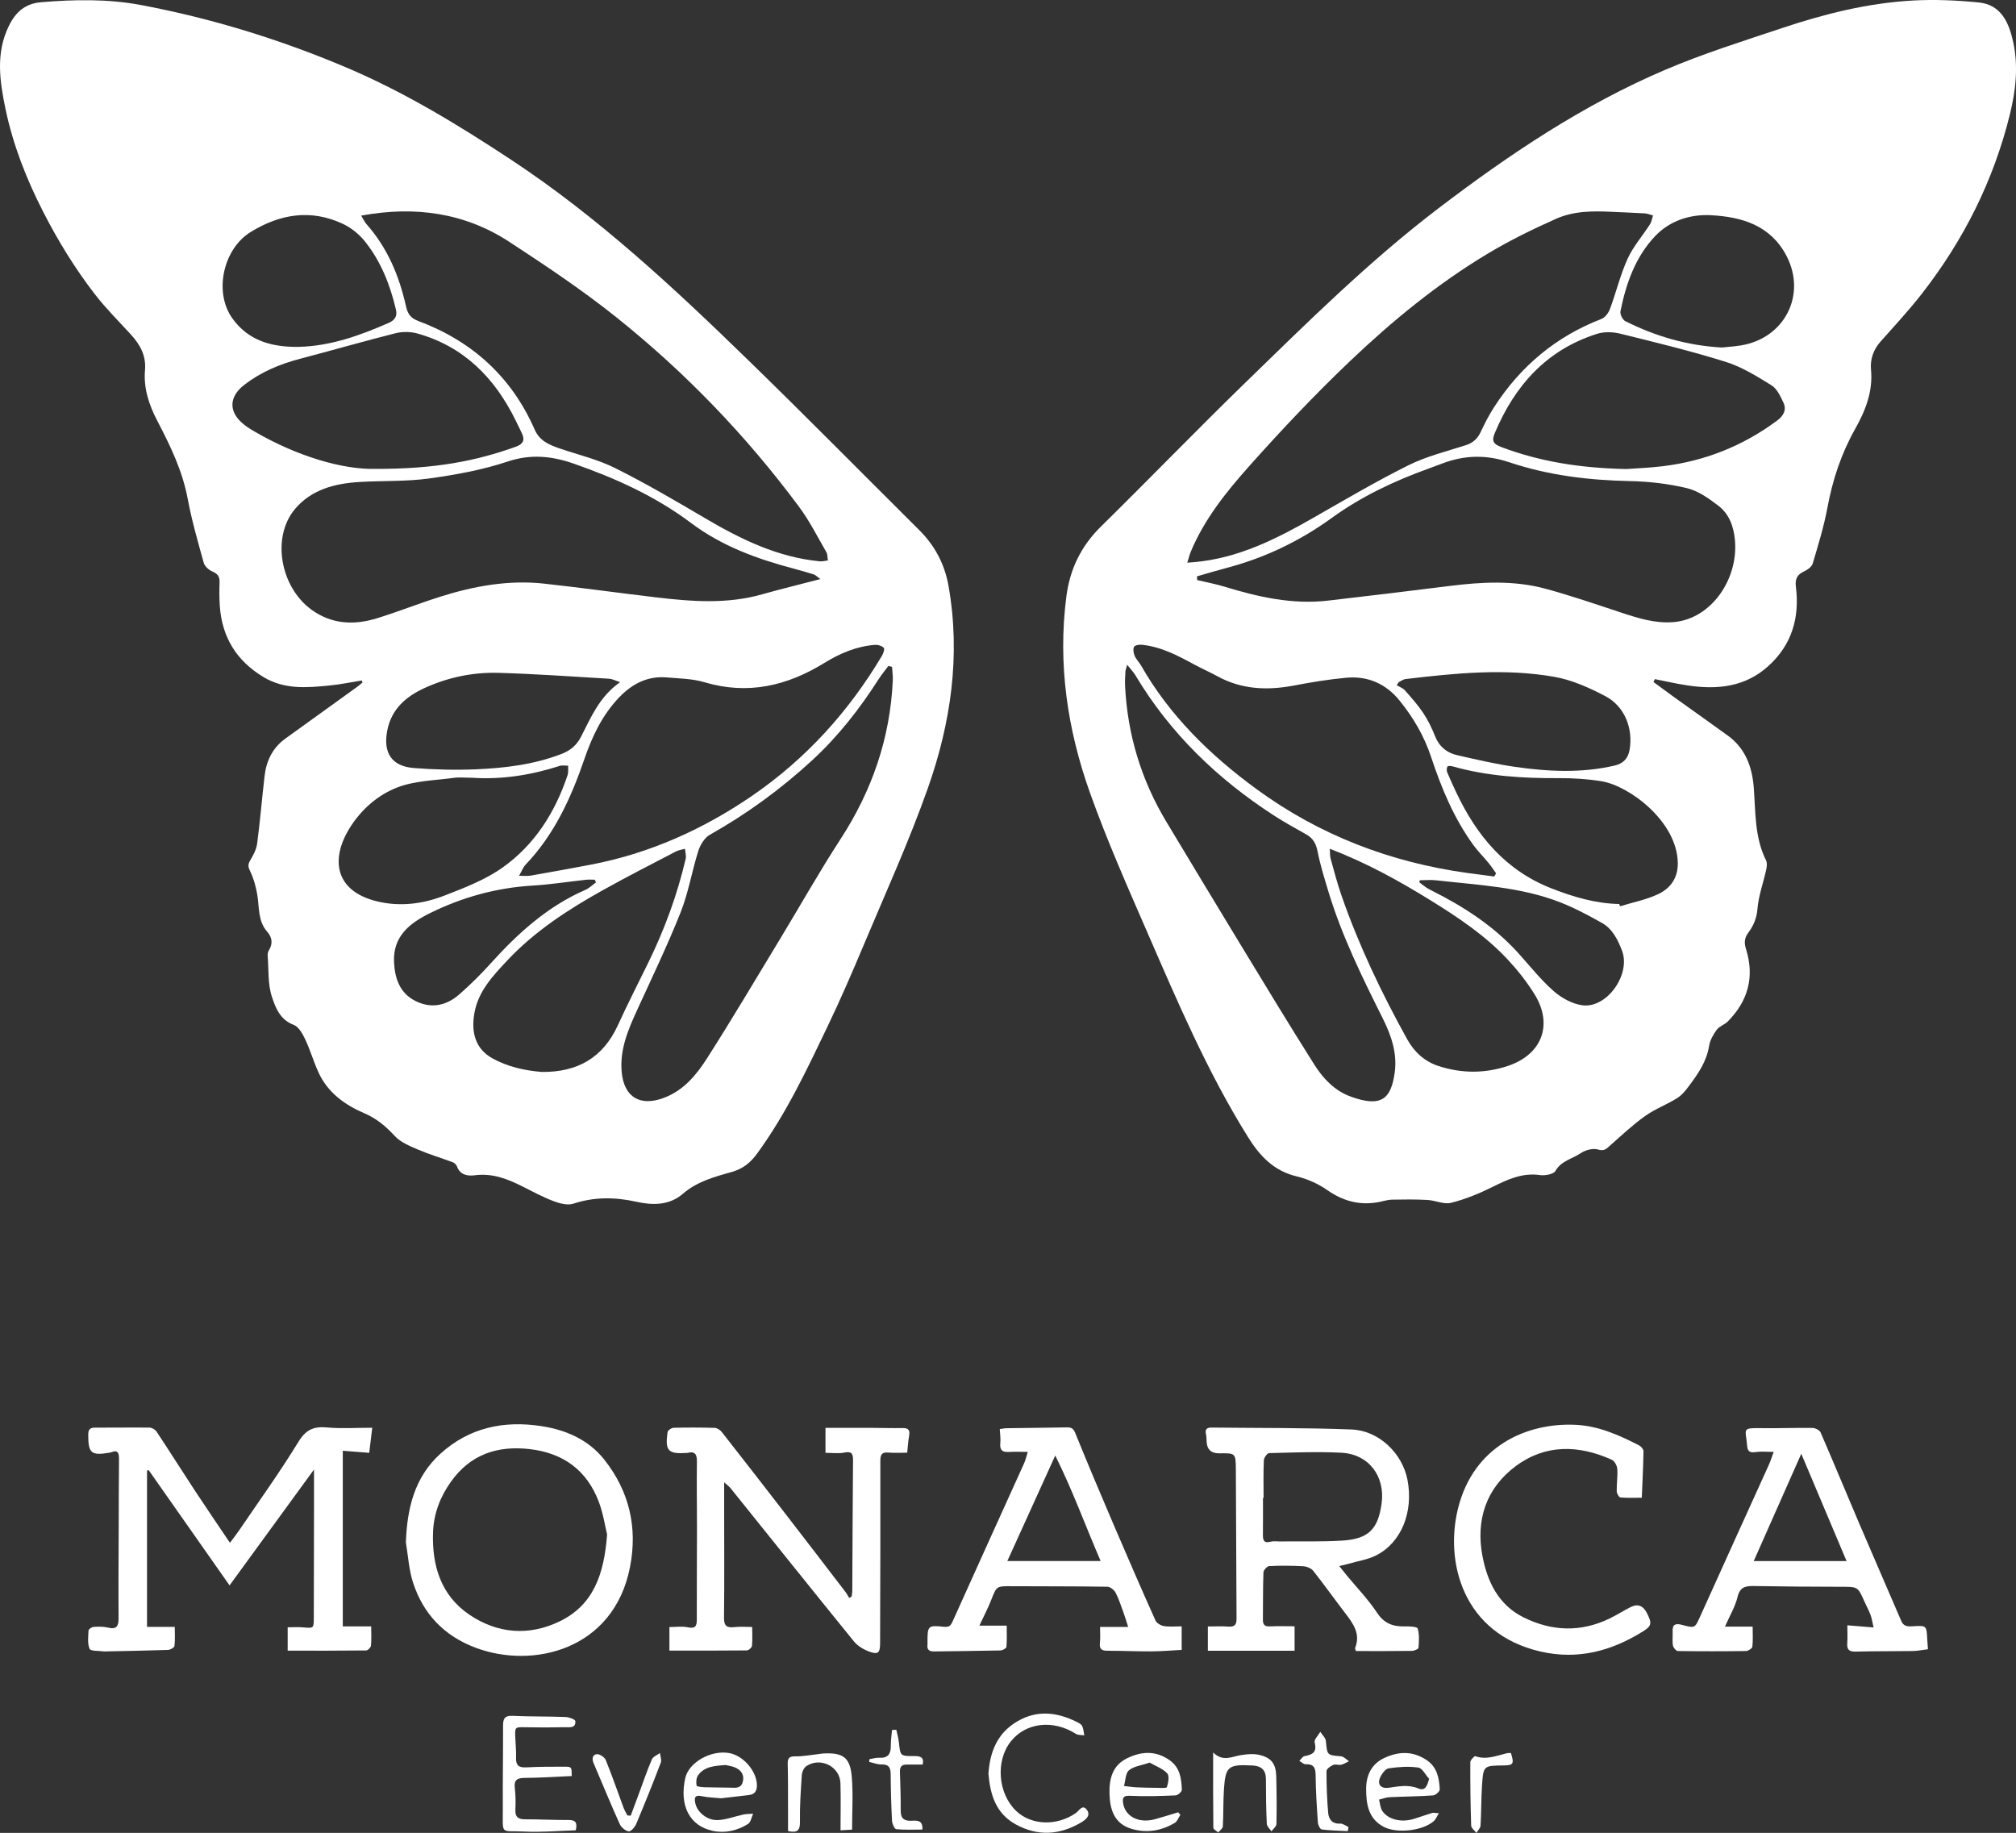 <svg xmlns="http://www.w3.org/2000/svg" id="Layer_1" viewBox="0 0 1123.95 1021.84"><rect x="0" y="0" width="1123.95" height="1021.84" fill="#333333" stroke="none"/><defs><style>      .cls-1 {        fill: #fff;      }    </style></defs><path class="cls-1" d="M921.83,380.22c3.95,2.89,7.87,5.82,11.85,8.68,9.87,7.09,19.81,14.08,29.64,21.22,9.8,7.12,13.54,17.45,14.43,28.96,1.05,13.73.42,27.68,6.83,40.53.71,1.43.48,3.57.11,5.25-1.6,7.28-4.27,14.44-4.87,21.78-.43,5.21-2.18,9.4-5.02,13.18-2.34,3.1-2.46,5.83-1.38,9.26,4.87,15.52,1.16,29-10.2,40.43-1.78,1.79-4.66,2.62-6.1,4.57-1.94,2.63-3.77,5.81-4.27,8.97-1.37,8.71-6.13,15.55-11.15,22.28-1.9,2.55-4.03,5.23-6.66,6.87-5.8,3.62-12.39,6.06-17.92,10.01-6.9,4.92-13.12,10.81-19.5,16.44-2.02,1.78-3.21,3.27-6.71,2.2-2.84-.86-7.13.32-9.76,2.11-4.65,3.16-10.74,4.14-13.99,9.85-1.06,1.86-5.79,2.69-8.6,2.29-10.07-1.44-18.37,2.6-26.96,6.85-7.22,3.58-14.85,6.68-22.64,8.62-3.99.99-8.71-1.36-13.13-1.6-6.58-.36-13.2-.29-19.8-.17-2.3.04-4.59.8-6.87,1.26-10.74,2.16-20.2-.29-29.25-6.62-5.02-3.52-11.06-6.19-17.03-7.62-12.72-3.05-20.48-11.3-27.07-21.85-22.59-36.18-39.23-75.26-56.17-114.19-11.16-25.65-22.5-51.3-31.9-77.61-12.63-35.35-18.1-71.94-13.23-109.63,1.98-15.29,8.19-28.08,19.27-38.98,26.96-26.51,53.24-53.72,80.35-80.07,34.75-33.78,69.23-67.95,107.87-97.39,39.44-30.04,80.56-57.65,126.36-77.18,21.24-9.06,43.4-16,65.34-23.33,23.58-7.88,47.7-13.9,72.61-15.29,12.24-.69,24.65-.13,36.87,1.07,12.65,1.24,16.91,11.57,19.2,22.05,2.96,13.54,1.42,27.15-1.9,40.57-9.09,36.79-25.74,69.89-48.96,99.69-7.23,9.27-15.24,17.95-23.08,26.73-4.06,4.55-5.87,10.01-5.33,15.67,1.16,12.32-3.19,23-8.93,33.22-7.68,13.68-12.48,28.18-15.34,43.58-1.96,10.57-5.16,20.92-8.21,31.25-.53,1.79-2.82,3.51-4.7,4.36-3.95,1.79-5.25,4.18-4.7,8.63,2.14,17.15-2.16,32.24-15.32,44.18-13.01,11.81-28.57,13.26-44.97,10.84-6.15-.91-12.23-2.34-18.34-3.53l-.79,1.59.02.02ZM661.93,313.69c2.25-.18,3.23-.25,4.2-.33,24.21-2.2,45.26-12.79,65.91-24.59,17.62-10.07,35.13-20.4,53.28-29.43,10.04-5,21.26-7.7,32.02-11.19,3.97-1.29,6.44-3.63,8.19-7.37,2.25-4.82,4.71-9.58,7.6-14.04,14.67-22.6,34.33-39.12,59.61-48.89,2.04-.79,4.01-3.34,4.81-5.51,3.46-9.3,5.77-19.08,9.86-28.07,3.12-6.87,8.33-12.76,12.46-19.2.92-1.43,1.17-3.28,1.72-4.93-1.53-.41-3.03-1.08-4.58-1.18-5.98-.38-11.98-.53-17.97-.84-10.74-.56-21.62-.56-31.49,3.85-13.02,5.81-25.92,12.12-38.13,19.45-27.94,16.75-53.09,37.39-76.61,59.76-19.63,18.67-38.3,38.43-56.33,58.66-12.81,14.37-24.99,29.54-32.57,47.65-.72,1.73-1.16,3.59-1.99,6.22v-.02ZM667.34,321.31c.03.69.06,1.38.09,2.07,5.1,1.22,10.28,2.17,15.28,3.7,18.76,5.73,37.72,10.04,57.52,7.78,22.67-2.59,45.32-5.36,67.96-8.19,17.97-2.25,35.98-3.21,53.62,1.59,14.28,3.89,28.31,8.74,42.38,13.38,9.38,3.09,18.72,6.01,28.79,5.19,20.99-1.7,36.38-23.92,34.25-45.99-.72-7.48-3.24-14.28-9.11-18.81-5.31-4.09-11.27-8.34-17.59-9.87-10.42-2.51-21.34-3.74-32.08-3.96-22.82-.48-45.33-3.21-66.87-10.45-13-4.37-24.98-4.08-37.37.61-2.65,1-5.3,1.99-7.96,2.95-19.04,6.87-37.29,15.51-53.67,27.37-18.07,13.08-37.66,22.43-59.15,28.06-5.39,1.41-10.72,3.03-16.07,4.56h-.02ZM628.4,370.61c-.58,2.22-.92,3-.96,3.79-.13,2.66-.33,5.33-.2,7.98,1.36,27.14,8.99,52.4,22.99,75.7,13.47,22.4,26.95,44.8,40.53,67.14,13.93,22.9,27.78,45.84,42.11,68.48,4.82,7.61,11.22,14.36,19.97,17.57,17.31,6.35,22.65,1.38,24.72-13.19,1.54-10.88-1.91-20.82-6.63-30.28-11.46-22.93-22.79-45.91-30.25-70.54-2.26-7.47-4.6-14.95-6.11-22.58-.86-4.33-2.48-7.35-6.28-9.48-6.1-3.41-12.23-6.8-18.1-10.6-31.46-20.37-57.84-45.78-77.19-78.14-1.05-1.76-2.54-3.26-4.59-5.85h0ZM833.09,488.64c.33-.58.67-1.17,1-1.75-1.4-1.95-2.71-3.98-4.23-5.84-2.74-3.34-5.85-6.39-8.38-9.87-10.9-14.96-17.88-31.84-23.66-49.28-3.81-11.51-9.85-21.8-17.42-31.19-7.68-9.53-17.82-13.99-29.9-12.87-9.75.9-19.47,2.51-29.1,4.34-14.85,2.81-29.14,2.26-42.7-5.19-4.23-2.32-8.68-4.24-12.91-6.54-9.24-5.03-18.53-9.91-29.22-11.01-1.46-.15-3.91.27-4.34,1.18-.64,1.34-.27,3.51.37,5.03.83,1.95,2.5,3.52,3.57,5.39,15.98,28.05,38.66,50.07,64.3,68.84,35.01,25.64,74.55,40.84,117.59,46.79,5.01.69,10.02,1.32,15.04,1.98h-.01ZM906.75,261.49c5.22-.39,12.89-.66,20.47-1.6,23.43-2.88,44.68-11.38,63.65-25.5,3.43-2.55,5.32-5.92,3.42-9.94-1.66-3.52-3.59-7.73-6.65-9.63-8.12-5.03-16.5-10.26-25.51-13.08-19.33-6.06-39.07-10.84-58.75-15.7-4.11-1.02-9.04-1.19-13.02.07-28.15,8.94-45.87,28.81-57.04,55.43-1.86,4.42-.56,6.1,3.58,7.66,21.74,8.21,44.28,11.76,69.84,12.29h.01ZM741.37,473.18c.17,2.24.03,3.91.45,5.43,1.92,6.89,3.72,13.83,6.06,20.57,9.67,27.9,22.38,54.45,36.67,80.24,3.89,7.03,9.66,12.36,17.47,14.9,12.89,4.18,25.8,4.22,38.74-.1,18.88-6.32,25.3-22.99,14.73-39.99-4.28-6.88-9.4-13.37-14.93-19.3-12.45-13.35-27.49-23.4-42.98-32.98-17.71-10.96-35.81-20.94-56.21-28.77h0ZM902.78,503.98c.13.43.26.85.39,1.28,7.23-2.23,14.85-3.67,21.59-6.93,6.63-3.2,10.77-9.02,10.64-17.23-.4-23.36-27.3-43.1-42.51-45.55-7.85-1.27-15.91-1.79-23.87-1.74-20.06.12-39.92-1.09-59.34-6.6-.86-.24-2.48-.28-2.69.12-.45.87-.55,2.24-.18,3.16,1.58,3.84,3.34,7.61,5.11,11.37,11.37,24.1,27.49,43.43,53.11,53.44,12.19,4.76,24.56,8.43,37.75,8.69h0ZM959.85,193.75c3.12-.33,6.95-.57,10.72-1.18,24.31-3.93,36.77-28.13,25.43-49.92-8.81-16.93-24.72-21.77-42.16-22.67-11.75-.61-22.94,3.14-30.98,11.56-11.05,11.56-16.32,26.49-19.43,42.02-.33,1.64,1.19,4.73,2.69,5.48,16.68,8.36,34.28,13.59,53.73,14.7h0ZM779.76,380.32c-.35.56-.71,1.12-1.06,1.68,1.55.96,3.44,1.61,4.6,2.92,3.59,4.05,7.22,8.13,10.21,12.62,2.65,3.99,4.79,8.41,6.56,12.88,2.31,5.83,6.55,9.27,12.33,10.59,10.69,2.43,21.39,4.96,32.23,6.51,18.52,2.66,37.12,3.58,55.62-.74,4.89-1.14,7.48-4.11,8.28-8.8,2.05-11.96-2.8-24.25-13.55-29.89-8.89-4.66-18.49-9-28.27-10.73-27.64-4.9-55.42-2.06-83.07,1.21-1.34.16-2.58,1.15-3.87,1.76h-.01ZM791.57,490.73c-.1.37-.2.73-.31,1.1,1.29.99,2.53,2.04,3.87,2.94,1.1.74,2.29,1.33,3.48,1.93,17.81,8.97,34.34,19.7,47.84,34.63,6.48,7.16,12.5,14.85,19.71,21.18,4.41,3.87,10.49,7.25,16.18,7.95,13.7,1.68,26.97-17.36,21.96-30.46-2.34-6.12-5.31-12.16-11.23-15.49-7.5-4.22-15.17-8.31-23.16-11.44-22.16-8.67-45.79-9.62-69.07-12.29-3.05-.35-6.18-.05-9.27-.05h0Z"></path><path class="cls-1" d="M201.76,379.36c-6.04.96-12.05,2.23-18.12,2.82-12.6,1.23-25.13,2.32-36.85-4.78-14.99-9.07-22.98-22.15-24.24-39.46-.32-4.46-.29-8.96-.14-13.43.11-3.17-1.17-4.69-4.07-5.94-1.95-.84-4.21-2.84-4.74-4.77-3.28-11.81-6.7-23.64-8.94-35.67-2.92-15.69-9.73-29.67-16.98-43.56-4.63-8.86-7.71-18.15-6.84-28.25.7-8.02-2.7-14.15-7.81-19.76-6.72-7.38-13.87-14.44-19.97-22.31-11.21-14.48-20.76-30.04-29.11-46.42C14.65,99.62,7.25,80.75,3.08,60.81-.14,45.34-2.54,29.62,4.99,14.34,8.76,6.67,14.11,1.97,22.87,1.24c18.66-1.55,37.26-1.91,55.76,1.57,39.22,7.38,77.18,19.08,113.9,34.58,32.63,13.77,62.77,32.12,92.29,51.58,48.69,32.1,91.05,71.65,132.62,112.1,32,31.14,63.35,62.93,95.01,94.41,8.78,8.73,14.24,19.07,16.39,31.32,6.79,38.65,1.28,76.3-11.56,112.63-10.58,29.94-23.81,58.96-36.12,88.28-6.25,14.89-12.7,29.73-19.67,44.29-11.71,24.46-23.26,49.02-39.38,71.1-3.78,5.17-7.98,8.5-13.91,10.19-9.76,2.77-19.55,5.35-27.54,12.27-7.53,6.53-16.93,6.4-25.66,4.46-12.07-2.68-23.55-2.85-35.37,1.03-3.23,1.06-7.66-.15-11.11-1.45-5.89-2.22-11.48-5.26-17.12-8.1-8.4-4.23-16.86-7.59-26.69-6.29-3.75.49-8.12,0-9.91-4.84-.36-.98-1.39-2.04-2.37-2.41-6.45-2.43-13.1-4.38-19.43-7.09-4.58-1.97-9.67-4.04-12.91-7.55-5.03-5.44-10.08-9.74-17.15-12.76-10.66-4.57-20.24-11.46-25.35-22.62-2.77-6.06-4.62-12.54-7.46-18.56-1.46-3.09-3.65-7.02-6.44-8.05-7.58-2.8-10.11-9.65-12.08-15.56-2.38-7.13-1.77-15.27-2.38-22.98-.07-.95.13-2.09.62-2.88,2.38-3.78,1.9-7.32-.9-10.5-5.26-5.99-4.32-13.51-5.51-20.55-.75-4.42-1.93-8.93-3.88-12.93-1.2-2.45-1.51-3.84-.11-6.2,1.72-2.91,3.48-6.15,3.91-9.43,1.65-12.52,2.68-25.12,4.14-37.67.98-8.44,4.44-15.68,11.49-20.79,13.48-9.77,27.01-19.46,40.51-29.2.91-.66,1.73-1.43,2.59-2.16-.12-.37-.24-.75-.36-1.12h.03ZM201.36,120.19c1.09,1.76,1.89,3.56,3.14,4.97,11.53,13.08,18.05,28.63,21.79,45.35,1.01,4.5,2.58,6.81,6.88,8.42,29.96,11.2,52.01,31.09,64.92,60.57,2.75,6.28,8.04,8.48,13.79,10.46,10.39,3.56,21.29,6.11,31.04,10.98,17.1,8.54,33.66,18.22,50.14,27.94,19.96,11.76,40.47,21.78,63.94,24.05,1.49.14,3.04-.31,4.57-.48-.28-1.59-.15-3.41-.91-4.72-4.91-8.48-9.36-17.35-15.17-25.18-29.42-39.62-63.44-74.98-101.95-105.74-18.92-15.11-39.19-28.64-59.48-41.91-24.96-16.33-52.71-20.19-82.68-14.7h-.02ZM457.35,322.84c-2.01-1.47-2.71-2.3-3.58-2.57-3.64-1.16-7.32-2.22-11.02-3.2-20.58-5.41-40.3-12.6-57.57-25.57-19.76-14.84-42.02-24.89-65.23-33-12.19-4.26-23.94-5.52-36.91-1.2-14.11,4.7-29.04,7.41-43.82,9.45-12.81,1.76-25.94,1.18-38.9,1.96-13.65.83-26.67,4.17-35.85,15.05-13.15,15.59-8.33,43.36,9.12,56.09,11.35,8.28,23.87,8.77,36.69,4.8,11.76-3.64,23.23-8.21,34.97-11.93,18.88-5.98,38.21-9.52,58.09-7.35,20.85,2.28,41.63,5.2,62.47,7.66,19.74,2.33,39.46,3.86,59.02-1.68,10.37-2.93,20.85-5.47,32.53-8.52h0ZM497.33,371.79c-.69-.17-1.38-.34-2.07-.5-1.82,2.46-3.8,4.82-5.45,7.4-10.53,16.48-22.52,31.81-36.9,45.07-17.42,16.06-36.45,29.96-57.15,41.61-2.92,1.64-5.33,5.54-6.4,8.9-3.62,11.38-5.53,23.39-9.93,34.42-7.44,18.68-16.19,36.85-24.56,55.15-4.96,10.84-9.44,21.73-8.25,34.01,1.36,13.99,10.44,19.14,23.53,14.19,11.22-4.24,18.23-12.96,24.19-22.29,14.05-22,27.34-44.49,40.88-66.82,11.12-18.35,21.64-37.08,33.34-55.05,17.59-27.03,27.7-56.29,29.19-88.5.12-2.52-.27-5.06-.42-7.59h0ZM289.38,488.23c2.82,0,4.6.25,6.29-.04,11.3-1.99,22.6-4.01,33.87-6.17,32.72-6.27,62.55-19.7,89.82-38.4,29.91-20.51,53.86-46.93,72.41-78.14.76-1.27,1.52-3.75.94-4.34-1.07-1.09-3.19-1.75-4.8-1.63-10.38.75-19.76,4.8-28.43,10.14-20.88,12.85-42.68,17.86-66.82,10.67-6.6-1.97-13.8-2.04-20.76-2.65-10.74-.94-19.31,3.43-26.66,11.07-9.49,9.86-15.15,21.91-19.46,34.5-7.42,21.62-16.73,42.02-32.74,58.8-1.38,1.45-2.11,3.52-3.66,6.21v-.02ZM209.02,261.4c33.42.12,56.31-4.35,78.59-12.36,4.14-1.49,5.14-3.78,3.31-7.58-1.15-2.4-2.32-4.79-3.49-7.17-11.61-23.59-28.74-41.05-54.65-48.35-3.8-1.07-8.36-1.14-12.19-.18-17.87,4.49-35.59,9.61-53.42,14.29-11.23,2.95-21.74,7.37-30.96,14.49-8.87,6.84-8.82,15.42.02,22.32,1.83,1.43,3.84,2.65,5.84,3.81,23.68,13.78,49.1,21.16,66.95,20.72h0ZM302.08,597.6c19.66.23,34.05-7.78,42.39-26.02,5.4-11.81,11.32-23.39,17.03-35.05,9.04-18.47,16.07-37.67,20.77-57.69.41-1.75-.23-3.75-.39-5.63-1.68.47-3.51.68-5.02,1.47-13.56,7.08-27.2,14.02-40.55,21.47-19.54,10.9-38.29,23.03-53.7,39.53-7.82,8.37-15.82,16.76-18.06,28.77-2.18,11.69.95,20.54,9.91,25.53,8.56,4.77,17.99,6.84,27.61,7.63h.01ZM263.12,433.59c-3.54,0-6.92-.38-10.18.07-10.48,1.44-21.53,1.57-31.21,5.25-11.15,4.24-20.59,12.59-26.95,22.99-10.64,17.39-7.88,34.87,15.26,40.56,12.95,3.19,25.68,1.5,37.74-3.17,11.24-4.35,22.88-8.84,32.58-15.75,17.78-12.68,29.19-30.72,36.09-51.46.53-1.59.23-3.46.32-5.2-1.57.01-3.26-.35-4.69.1-16,5.13-32.33,7.74-48.95,6.61h-.01ZM166.76,193.36c17.66-.45,33.88-6.33,49.8-13.28,3.2-1.4,5.12-3.5,4.2-7.41-3.27-13.92-8.44-27.07-17.45-38.25-3.21-3.99-7.68-7.55-12.32-9.7-17.8-8.25-34.87-5.44-51.25,4.63-15.24,9.37-20.65,33.35-10.29,48,9.08,12.84,22.47,16.26,37.3,16.02h0ZM345.72,380.3c-2.94-.96-4.44-1.81-5.97-1.9-20.61-1.21-41.21-2.71-61.83-3.29-14.1-.4-27.87,2.44-40.84,8.29-10.64,4.8-18.87,11.79-21.21,24.02-2.35,12.29,2.52,19.79,14.82,20.75,11.58.91,23.28,1.21,34.87.71,16.15-.7,32.2-2.65,47.5-8.55,4.9-1.89,8.42-4.83,10.88-9.61,5.53-10.74,10.11-22.19,21.77-30.41h.01ZM332.25,491.97c-.2-.51-.4-1.02-.61-1.53-1.61,0-3.23-.15-4.82.02-9.92,1.07-19.81,2.65-29.76,3.24-20.27,1.21-39.37,6.49-57.48,15.44-11.25,5.56-20.55,12.93-19.9,27.18.41,9.03,3.12,17.26,11.85,21.68,8.86,4.49,17.33,2.7,24.56-3.66,6.11-5.37,11.96-11.12,17.41-17.17,15.18-16.85,31.71-31.83,52.81-41.05,2.17-.95,3.97-2.74,5.94-4.15h0Z"></path><path class="cls-1" d="M82,906.99h15.43c0,3.83.26,7.29-.17,10.65-.12.9-2.33,2.14-3.62,2.19-11.81.41-23.62.59-35.44.84-.17,0-.33,0-.5-.03-2.7-.41-7.18-.06-7.74-1.38-1.27-2.99-.78-6.81-.59-10.26.04-.75,1.79-1.94,2.81-2.01,2.64-.17,5.41-.22,7.95.39,4.94,1.19,6.02-.84,5.98-5.37-.13-17.49.02-34.99.08-52.48.04-12,.04-23.99.16-35.99.03-3.25-.43-5.5-4.46-3.88-.31.12-.64.17-.97.23-10.13,1.69-11.72.27-11.73-10.04,0-2.74.86-3.95,3.72-3.94,10.16.04,20.32-.15,30.48-.02,1.34.02,3.15,1.1,3.9,2.24,7.25,10.94,14.24,22.05,21.45,33.02,6.2,9.44,12.59,18.75,19.45,28.95,1.62-2.18,3.48-4.49,5.14-6.93,11.13-16.39,22.74-32.48,33.05-49.37,4.17-6.83,8.56-8.67,15.95-8,8.07.73,16.26.17,25.2.17-.65,5.42-1.15,9.58-1.68,13.97-4.99-.39-9.59-.75-14.74-1.15v97.93h15.84c0,3.9.21,7.35-.13,10.74-.1,1-1.71,2.65-2.65,2.66-14.45.17-28.9.12-43.79.12v-13.03c2.98,0,5.79-.21,8.56.04,5.96.53,5.99.63,6.01-5.54.06-19,.08-37.99.11-56.99,0-8.07,0-16.13,0-25.47-15.69,21.53-30.95,42.48-47.08,64.6-15.36-21.88-30.22-43.07-45.09-64.25-.31.08-.62.15-.92.23v87.16h.03Z"></path><path class="cls-1" d="M403.73,826.4v14.96c0,20.15.16,40.31-.08,60.46-.05,4.63,1.51,5.78,5.77,5.29,3.24-.37,6.55-.07,9.94-.07,0,3.77.21,7.21-.14,10.59-.1.95-1.86,2.46-2.87,2.47-14.26.16-28.53.11-43.14.11v-13.13c3.48,0,7.01-.55,10.27.14,4.09.86,5-.58,5-4.24-.04-16.99.09-33.98.1-50.97,0-12.33-.21-24.65-.04-36.98.05-4.04-.86-6.16-5.3-5.05-.16.04-.33.03-.5.04-10.25.66-12.02-1.18-10.58-11.57.14-.99,2.17-2.43,3.35-2.46,7.66-.2,15.32-.19,22.98.05,1.35.04,3.04,1.19,3.93,2.32,12.32,15.7,24.56,31.47,36.76,47.27,10.78,13.94,21.49,27.93,32.21,41.92.78,1.02,1.37,2.2,2.05,3.31l1.37-.82c.12-1.02.35-2.05.35-3.07.14-24.32.19-48.64.42-72.95.04-3.83-.96-5.02-4.96-4.2-3.18.65-6.6.13-10.4.13v-13.92c8.77,0,17.39-.02,26,0,5.66.02,11.33.21,16.99.11,3.13-.06,4.2,1.07,3.65,4.18-.54,3.07-.72,6.21-1.08,9.55-3.49,0-6.96.23-10.37-.06-3.46-.29-4.6.74-4.6,4.38.07,33.98-.04,67.96-.14,101.94-.02,5.4-1.13,6.45-6.17,4.59-3.11-1.15-6.38-3.13-8.44-5.66-23.08-28.42-45.94-57.02-68.88-85.55-.67-.83-1.59-1.45-3.46-3.12h0Z"></path><path class="cls-1" d="M746.66,873.08c1.86,2.32,2.95,3.72,4.08,5.09,5.72,6.94,12.04,13.47,16.98,20.92,4,6.05,8.95,7.81,15.56,7.62,2.47-.07,6.81.16,7.11,1.18.99,3.38.72,7.2.43,10.81-.05.68-2.41,1.65-3.72,1.67-10.3.14-20.61.08-31.15.08-.15-.6-.6-1.31-.42-1.78,3.06-7.74-1-13.39-5.36-19.07-6.07-7.92-11.85-16.06-18.04-23.88-1.14-1.44-3.62-2.42-5.54-2.53-6.31-.35-12.66-.4-18.97-.09-1.18.06-3.18,2.24-3.23,3.49-.32,8.82-.21,17.65-.3,26.48-.03,2.79,1.1,3.79,3.95,3.64,4.44-.23,8.9-.06,13.71-.06v13.63h-48.35v-13.52c3.51,0,7.41-.21,11.27.06,3.39.23,4.75-.71,4.72-4.37-.21-27.82-.18-55.65-.39-83.47-.07-8.88-.3-8.88-9.14-8.75-4.66.07-7.05-2.2-7.16-6.81-.04-1.33-.08-2.68-.37-3.97-.64-2.82.76-3.61,3.22-3.58,25.99.3,51.99.07,77.95,1.07,15.3.59,28.35,13.32,31.19,28.08,3.44,17.86-3.39,34.98-17.46,42.1-4.66,2.36-10.11,3.16-15.21,4.64-1.38.4-2.79.7-5.35,1.33h-.01ZM704.47,835.09h-.34c0,6.82.06,13.65-.03,20.47-.04,3.03.49,4.95,4.25,3.94,1.56-.42,3.3-.13,4.96-.15,11.64-.12,23.31.24,34.91-.46,14.73-.89,20.07-6.33,22.05-20.73,2.08-15.14-7.16-27.46-22.35-28.26-13.43-.7-26.93-.12-40.4.21-1.05.03-2.85,2.58-2.91,4.01-.31,6.97-.14,13.97-.14,20.96h0Z"></path><path class="cls-1" d="M658.8,906.68v13.14c-5.71.29-11.3.79-16.89.82-8.16.04-16.32-.35-24.48-.35-3.17,0-4.61-.89-4.21-4.34.32-2.78.07-5.62.07-8.94h15.68c-.88-2.73-1.58-5.16-2.45-7.53-1.42-3.89-2.66-7.88-4.55-11.54-.79-1.54-3-3.32-4.59-3.34-17.81-.28-35.63-.19-53.45-.29-8.42-.05-8.28-.08-11.37,7.8-1.8,4.58-4.11,8.95-6.54,14.17h15.24c0,4.11.18,8.01-.16,11.87-.07.77-2.11,1.94-3.27,1.97-12.32.29-24.64.36-36.97.56-2.69.04-4.16-.85-3.77-3.77.07-.49,0-1,0-1.5,0-9.06.24-9.42,9.19-8.48,2.71.28,3.7-.49,4.77-2.89,13.22-29.45,26.61-58.83,39.9-88.24.86-1.9,1.3-4,2.05-6.38-3.91,0-7.22-.16-10.51.04-3.68.23-5.21-1.07-4.8-4.91.26-2.44-.16-4.95-.3-7.83,1.34-.18,2.58-.47,3.83-.49,11.16-.17,22.33-.25,33.49-.46,2.42-.05,3.67.45,4.73,3.07,6.88,16.96,14,33.82,21.2,50.65,7.72,18.04,15.55,36.04,23.56,53.95.66,1.49,2.98,2.82,4.72,3.11,3.04.5,6.21.14,9.89.14h-.01ZM561.6,870.26h52.02c-8.52-19.71-15.55-39.22-25.3-58.8-9.25,20.35-17.86,39.31-26.71,58.8h-.01Z"></path><path class="cls-1" d="M961.67,906.84h15.46c0,4.08.26,7.7-.17,11.23-.11.95-2.29,2.35-3.54,2.37-12.66.18-25.32.19-37.98,0-.98-.02-2.56-1.88-2.75-3.06-.43-2.6-.05-5.32-.17-7.98-.19-3.99,1.89-4.43,5.1-3.56,7.48,2.02,7.3,1.9,10.46-5.13,12.64-28.08,25.42-56.09,38.11-84.14.93-2.06,1.6-4.23,2.68-7.15-3.9,0-6.99-.34-9.96.09-3.14.46-4.61-.08-4.87-3.57-.73-9.57-3.42-9.92,8.49-9.75,9.33.13,18.66-.27,27.99-.12,1.56.02,3.94,1.25,4.51,2.55,7.42,17.08,14.5,34.31,21.82,51.43,7.64,17.9,15.48,35.72,23.13,53.62,1.38,3.24,3.78,3.14,6.56,2.97,7.56-.48,7.55-.43,7.94,7.42.08,1.64.23,3.28.38,5.4-2.94.35-5.7.93-8.47.98-10.66.17-21.33.05-31.98.32-3.57.09-4.75-1.19-4.53-4.61.21-3.28.05-6.59.05-10.05,4.98.41,9.34.77,14.63,1.21-.69-2.94-.96-5.02-1.68-6.94-.92-2.49-2.23-4.83-3.31-7.27-3.81-8.61-3.8-8.46-12.94-8.47-16.33-.02-32.66-.14-48.98-.42-4.68-.08-7.64.66-8.95,6.13-1.29,5.38-4.31,10.34-7.01,16.5h-.02ZM1004.24,810.47c-9.16,20.69-17.72,39.99-26.51,59.83h51.76c-8.43-19.97-16.59-39.31-25.25-59.83Z"></path><path class="cls-1" d="M226.28,859.89c.68-18.94,4.79-36.37,19.31-49.5,16.02-14.49,35.22-18.56,56.24-15.33,13.98,2.15,26.48,7.72,35.24,18.89,13.71,17.49,18.49,37.46,14.19,59.6-8.96,46.17-54.01,57.23-86.34,44.97-17.42-6.61-28.92-18.78-34.62-36.15-2.35-7.16-2.74-14.96-4.02-22.48h0ZM338.48,855.52c-1.08-4.41-2.13-11.55-4.6-18.15-6.64-17.73-19.9-27.36-38.63-29.5-17.91-2.05-32.95,2.95-43.77,18.08-6.05,8.46-9.67,17.82-10.05,28.3-.68,18.55,4.42,35.17,20.17,45.88,15.57,10.58,33.13,12.15,50.41,3.78,18.84-9.12,24.78-26.18,26.46-48.4h.01Z"></path><path class="cls-1" d="M915.33,834.98c-4.31,0-8.13.21-11.89-.16-.84-.08-2.08-2.23-2.1-3.44-.09-4.15.62-8.33.32-12.46-.13-1.81-1.52-4.41-3.05-5.1-18.43-8.34-37-8.78-53.56,3.54-16.52,12.29-22.37,30.02-18.56,50.13,2.71,14.27,8.89,27.17,22.76,34.11,15.77,7.89,31.98,8.52,48.11.72,4.04-1.95,7.83-4.43,11.86-6.43,4.07-2.03,6.97-.5,8.97,3.41,2.85,5.55,2.6,7.16-1.86,9.97-17.75,11.17-36.61,16.3-57.65,11.42-42.98-9.97-53.35-49.7-45.77-79.92,8.66-34.52,38.13-47.71,65.49-46.44,12.76.59,24.2,5.72,35.36,11.43,1.14.59,2.53,2.21,2.51,3.33-.14,8.61-.59,17.21-.95,25.89h.01Z"></path><path class="cls-1" d="M318.73,990.14c-8.75.38-17.52,1-26.3,1.04-4.41.02-5.95,1.41-5.4,5.85.48,3.95.48,7.99.3,11.98-.17,4,1.61,5.25,5.37,5.25,8.16,0,16.32.43,24.49.4,3.72-.01,4.77,1.5,3.82,5.73-9.38.28-18.98,1.18-28.51.7-13.91-.71-12.08,2.4-12.17-12.99-.09-15.32.18-30.65.13-45.97-.01-3.86.84-5.76,5.31-5.55,9.81.46,19.66.27,29.48.64,1.95.07,5.41,1.33,5.5,2.29.38,4.1-3.3,3.35-5.73,3.41-7.33.17-14.66.15-21.99.02-6.01-.1-6.01-.22-5.74,6.01.16,3.66.56,7.33.42,10.98-.16,4.15,1.42,5.6,5.6,5.38,7.15-.39,14.32-.39,21.49-.37,3.94.01,3.94.18,3.93,5.19h0Z"></path><path class="cls-1" d="M551.06,988.89c.87-12.72,5.19-22.86,16.18-29.27,11.02-6.43,22.01-5.1,32.92.27,1.18.58,2.63,1.3,3.15,2.35.78,1.56.84,3.48,1.2,5.24-1.58-.26-3.45-.07-4.69-.86-12.62-8.04-27.8-6.37-36.21,4.14-8.69,10.86-7.3,29.15,2.97,38.89,8.51,8.07,22.76,8.44,33.27,1.09,1.71-1.2,3.58-5.03,6.02-1.86,2.51,3.27-.59,5.64-3.15,7.15-11.96,7.06-24.2,7.85-36.55.99-11.26-6.26-14.12-16.94-15.1-28.14h-.01Z"></path><path class="cls-1" d="M802.2,1010.89c-1.22,1.92-1.79,3.48-2.88,4.42-6.37,5.48-20.65,6.98-27.94,3.12-8.54-4.52-9.71-12.74-9.74-20.97-.03-7.49,2.79-14.01,10.25-17.45,7.93-3.66,15.62-3.89,23.24,1.07,6.09,3.96,7.21,10.1,7.57,16.46.06,1.11-2.33,3.3-3.71,3.4-8.1.57-16.24.6-24.35.99-1.95.09-3.87.89-5.81,1.37.6,2.16.69,4.69,1.91,6.43,3.3,4.73,10.5,6.39,17.26,4.37,3.5-1.04,6.93-2.34,10.43-3.38.84-.25,1.84.06,3.78.17h-.01ZM796.74,991.69c-1.99-2.19-3.76-5.94-6.03-6.27-5.36-.8-11.02-.36-16.44.41-1.78.25-3.71,2.81-4.66,4.76-1.99,4.08.09,6.73,4.6,6.09,5.57-.78,10.96-1.93,16.58.39,3.73,1.54,4.91-1.34,5.94-5.37h.01Z"></path><path class="cls-1" d="M658.08,1011.76c-1.02,1.52-1.69,3.62-3.11,4.47-7.44,4.47-15.56,5.83-23.95,3.4-9.92-2.87-12.28-10.96-12.46-19.93-.16-7.97,1.61-15.38,9.62-19.37,8.16-4.06,16.27-4.49,24.05,1.09,5.66,4.07,6.47,10.21,6.65,16.42.03,1.05-2.22,3.04-3.49,3.09-8.41.36-16.85.65-25.25.23-3.76-.19-4.46.92-4,4.07,1.09,7.42,8.73,11.4,17.57,9.03,4.42-1.19,8.77-2.6,13.15-3.92.41.47.82.94,1.22,1.41h0ZM640.95,982.65c-4.69,1.61-8.9,2.04-11.54,4.3-1.97,1.69-1.92,5.74-2.77,8.74,2.26.25,4.51.61,6.78.73,3.68.19,7.36.26,11.04.28,2.13.01,5.85.35,6.1-.38.81-2.42,1.48-6.31.16-7.7-2.56-2.71-6.51-4.1-9.76-5.96h0Z"></path><path class="cls-1" d="M402.15,1002.55c-3.67-.37-7.36-.41-10.9-1.18-4.3-.95-4.18,1.42-3.55,4.15,1.11,4.79,6.53,9.38,12.38,9.18,4.81-.17,9.55-2.09,14.35-3.09,1.77-.37,3.64-.32,5.46-.46-.91,1.95-1.3,4.73-2.84,5.69-5.95,3.73-12.79,5.33-19.62,3.88-13.04-2.75-18.77-14.15-15.4-29.39,1.92-8.71,14.09-15.73,24.35-14.03,7.91,1.31,15.51,10.05,15.62,17.92.04,3.09-1.13,5.14-4.44,5.52-5.12.58-10.23,1.19-15.39,1.79l-.02.02ZM404.55,983.99c-6.33.49-11.97.8-15.46,5.91-.98,1.43-1.04,3.79-.73,5.6.09.54,2.83.84,4.36.89,4.79.16,9.59.1,14.39.23,2.87.08,5.94.55,6.96-3.11,1.06-3.8-.67-6.55-4.08-8.07-1.91-.86-4.1-1.11-5.44-1.45h0Z"></path><path class="cls-1" d="M439.34,1020.8c0-4.13.01-8.23,0-12.34-.03-8.32.05-16.65-.18-24.96-.09-3.24.76-4.4,4.19-4.33,3.92.07,7.85-.69,11.78-1.11,1.32-.14,2.63-.43,3.95-.5,10.96-.54,14.88,2.17,15.8,13.09.8,9.54.17,19.2.17,29.38-1.57.09-3.45.2-6.44.37,0-9.07.2-17.67-.05-26.26-.27-9.32-11.21-14.79-19.05-9.5-1.38.93-2.38,3.3-2.5,5.08-.58,8.62-1.17,17.28-1.02,25.91.08,4.92-1.52,6.31-6.62,5.18h-.03Z"></path><path class="cls-1" d="M676.32,976.99c5.58,5.41,10.39,2.3,15.31,1.52,3.38-.54,7.05-.93,10.32-.19,6.87,1.54,9.41,5,9.58,12.07.22,8.81.3,17.64.11,26.45-.03,1.4-1.82,2.76-2.79,4.13-.9-1.39-2.53-2.76-2.59-4.19-.38-8.31-.5-16.63-.49-24.95,0-5.03-2.56-7.25-7.28-7.57-.33-.02-.66-.03-1-.04-12.62-.62-14.27.66-15.11,13.09-.47,6.96-.25,13.97-.63,20.94-.06,1.15-1.66,2.21-2.55,3.31-.95-.84-2.73-1.67-2.74-2.53-.17-13.42-.12-26.84-.12-42.05h-.02Z"></path><path class="cls-1" d="M351.64,1012.23c1.52-4.09,3.04-8.19,4.56-12.28,2.36-6.38,4.54-12.84,7.22-19.08.66-1.55,2.96-2.4,4.5-3.56.2,1.8,1.06,3.85.49,5.36-4.38,11.48-8.95,22.89-13.73,34.22-.74,1.76-3.04,4.3-4.21,4.1-1.89-.32-4.17-2.29-5-4.15-5.04-11.2-9.7-22.57-14.53-33.87-1.02-2.39-.69-4.81,1.87-5.01,1.6-.12,4.28,1.71,4.92,3.29,3.56,8.76,6.63,17.72,9.92,26.59.55,1.49,1.42,2.86,2.14,4.28l1.84.1h0Z"></path><path class="cls-1" d="M751.42,1020.86c-4.85-.26-9.73-.32-14.54-.94-.9-.12-2.05-2.48-2.14-3.87-.6-8.77-1.19-17.55-1.26-26.34-.03-4.2-1.04-6.31-5.57-6.14-1.15.04-2.35-1.23-3.53-1.89.99-.92,1.86-2.46,2.98-2.66,4.42-.8,7.01-2.19,5.58-7.6-.42-1.59,2.02-3.93,3.14-5.93,1.08,1.71,2.95,3.35,3.12,5.14.75,7.95.59,7.83,8.44,8.52,1.55.14,2.97,1.77,4.45,2.72-1.45.68-2.84,1.63-4.37,1.98-1.42.32-3.19-.47-4.42.08-1.52.68-3.76,2.24-3.76,3.43-.01,7.8.24,15.63.95,23.4.31,3.45,2.22,6.17,6.66,5.9,1.5-.09,3.1,1.22,4.65,1.9-.12.77-.24,1.55-.37,2.32v-.02Z"></path><path class="cls-1" d="M499.7,964.36c.49,2.3,1.2,4.58,1.44,6.9.8,7.72.74,7.79,8.57,7.75,3.28-.02,5.62.55,4.7,4.74h-9.11c-2.84-.01-3.66,1.53-3.57,4.17.24,7.15.48,14.31.42,21.46-.04,4.41,1.95,5.91,6.1,5.69,2.97-.16,6.36-.42,6,4.91-4.89,0-9.79.26-14.62-.22-.95-.09-2.23-3-2.31-4.66-.46-8.64-.7-17.3-.75-25.95-.02-3.65-.98-5.57-5.08-5.47-2.28.06-4.59-.91-6.88-1.42.04-.51.07-1.01.11-1.52,1.84-.29,3.7-.89,5.52-.79,4.79.25,6.46-2.08,6.4-6.58-.04-2.97.43-5.94.68-8.92.8-.03,1.6-.07,2.4-.1h-.02Z"></path><path class="cls-1" d="M842.35,977.28c1.9,6.08,1.4,6.89-4.07,6.95-11.14.11-11.29.1-12.03,11.12-.5,7.45-.38,14.95-.82,22.41-.08,1.4-1.5,2.72-2.3,4.08-1.02-1.35-2.89-2.68-2.93-4.06-.39-11.79-.54-23.59-.48-35.38,0-1.17,2.29-3.51,2.8-3.33,6.17,2.22,11.77-.29,17.52-1.63.77-.18,1.59-.12,2.32-.16h-.01Z"></path></svg>